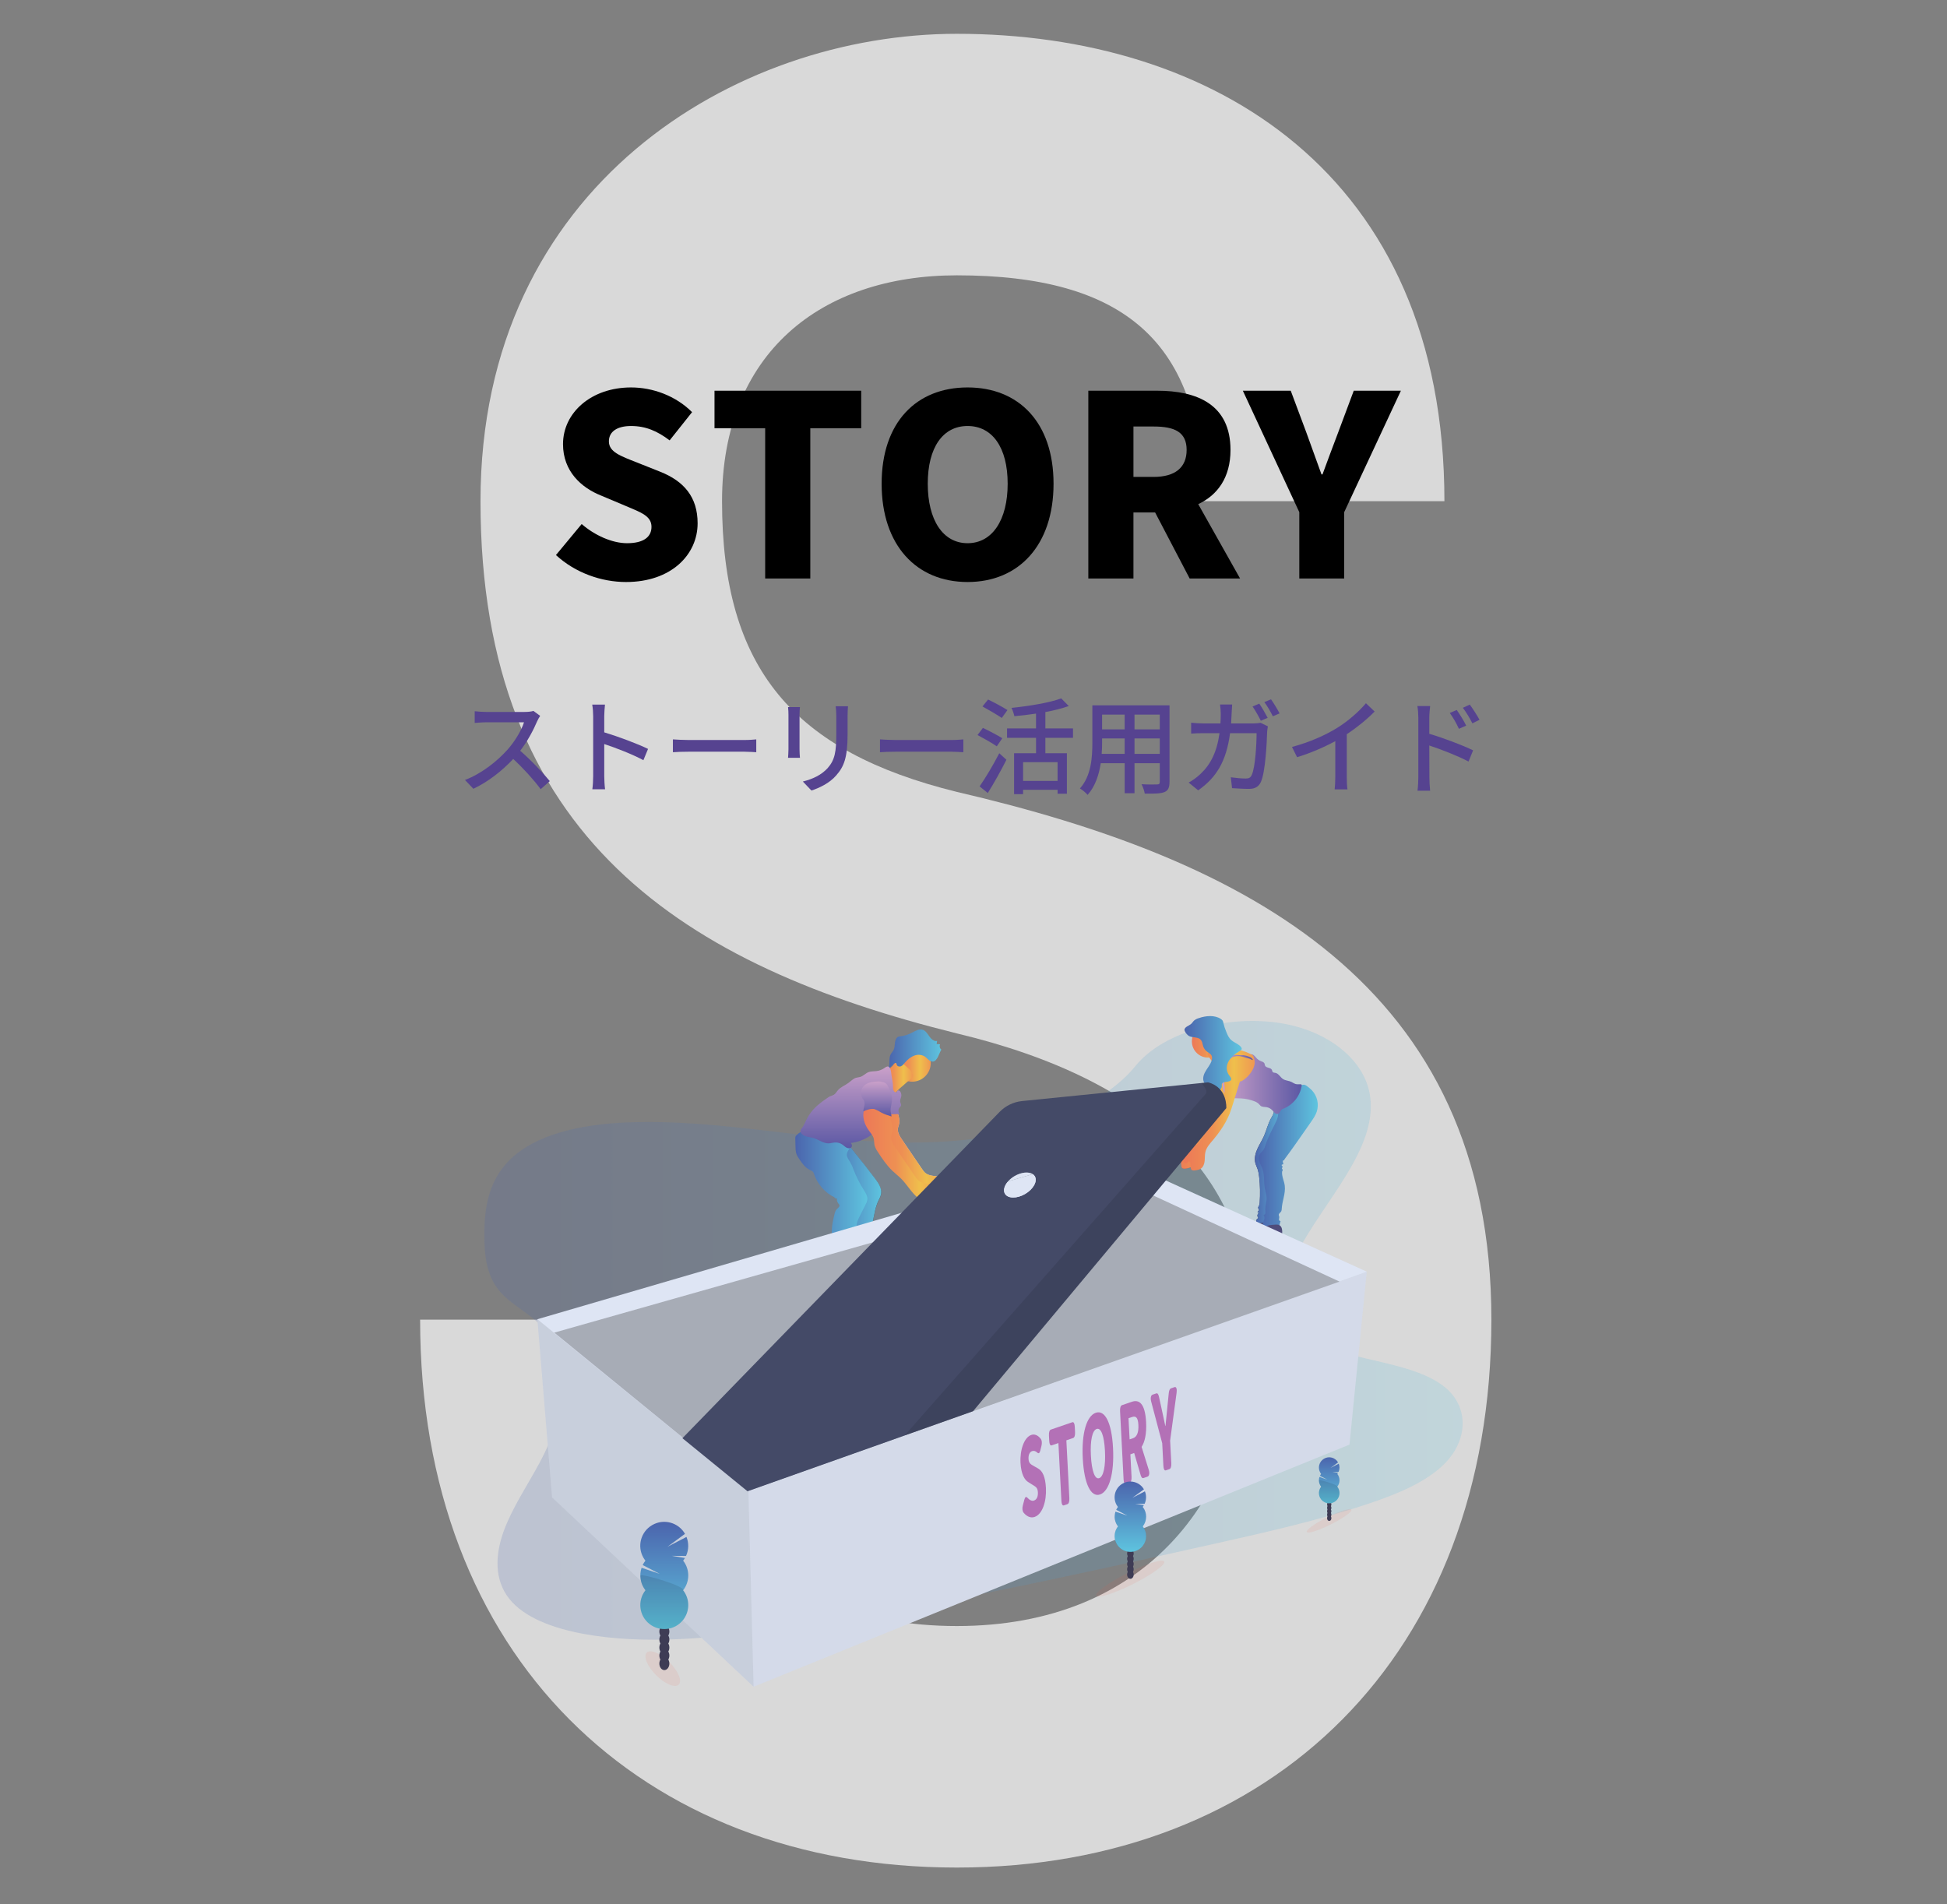 <?xml version="1.0" encoding="UTF-8"?> <!-- Generator: Adobe Illustrator 16.0.3, SVG Export Plug-In . SVG Version: 6.00 Build 0) --> <svg xmlns="http://www.w3.org/2000/svg" xmlns:xlink="http://www.w3.org/1999/xlink" version="1.1" id="レイヤー_1" x="0px" y="0px" width="677.923px" height="663.12px" viewBox="0 0 677.923 663.12" xml:space="preserve"><rect x="0" y="0" width="677.923" height="663.12" fill="#808080" stroke="none"/> <g opacity="0.7"> <path fill="#FFFFFF" d="M435.182,459.531c0-48.279-33.485-83.322-102.013-99.675c-94.225-23.361-165.866-67.748-165.866-185.334 c0-109.8,88.773-162.752,165.866-162.752c88.774,0,169.761,48.28,169.761,162.752h-84.102c0-55.289-27.255-78.65-85.659-78.65 c-47.501,0-81.765,27.255-81.765,78.65c0,58.403,24.919,87.216,81.765,101.232c100.455,23.362,186.113,66.97,186.113,183.777 c0,116.809-76.313,190.787-186.113,190.787c-110.577,0-186.892-73.979-186.892-190.787h84.102 c0,62.299,36.6,106.686,102.79,106.686C398.582,566.217,435.182,521.83,435.182,459.531z"></path> </g> <rect fill="none" width="677.923" height="663.12"></rect> <g> <path d="M193.578,193.28l8.953-10.796c4.564,3.949,10.62,6.67,15.798,6.67c5.792,0,8.513-2.193,8.513-5.704 c0-3.774-3.598-5.003-9.215-7.373l-8.338-3.511c-6.846-2.721-13.253-8.426-13.253-17.904c0-10.972,9.83-19.748,23.698-19.748 c7.548,0,15.535,2.896,21.24,8.602l-7.812,9.83c-4.3-3.248-8.338-5.003-13.428-5.003c-4.828,0-7.724,1.931-7.724,5.354 c0,3.687,4.037,5.091,9.83,7.372l8.163,3.248c8.074,3.247,12.902,8.689,12.902,17.904c0,10.884-9.128,20.45-24.926,20.45 C209.464,202.671,200.336,199.512,193.578,193.28z"></path> <path d="M266.425,149.133h-17.642v-13.078h51.081v13.078h-17.729v52.31h-15.71V149.133z"></path> <path d="M306.974,168.441c0-21.416,12.112-33.527,29.929-33.527c17.817,0,29.929,12.199,29.929,33.527 c0,21.416-12.112,34.229-29.929,34.229C319.085,202.671,306.974,189.857,306.974,168.441z M350.858,168.441 c0-12.639-5.354-20.099-13.955-20.099c-8.602,0-13.868,7.46-13.868,20.099s5.266,20.713,13.868,20.713 C345.504,189.154,350.858,181.08,350.858,168.441z"></path> <path d="M402.201,178.447h-7.548v22.995h-15.71v-65.388h23.96c13.956,0,25.541,4.827,25.541,20.626 c0,9.566-4.476,15.71-11.234,18.87l14.57,25.892h-17.554L402.201,178.447z M401.675,166.071c7.46,0,11.498-3.247,11.498-9.391 s-4.037-8.163-11.498-8.163h-7.021v17.554H401.675z"></path> <path d="M452.403,178.359l-19.66-42.305h16.676l5.441,14.569c1.755,4.915,3.423,9.479,5.267,14.57h0.351 c1.843-5.091,3.599-9.655,5.442-14.57l5.441-14.569h16.412l-19.748,42.305v23.083h-15.623V178.359z"></path> </g> <g> <path fill="#564390" d="M187.032,251.158c-1.262,2.992-3.389,7.03-5.913,10.275c3.714,3.173,8.077,7.824,10.312,10.564 l-3.173,2.813c-2.38-3.245-5.985-7.211-9.555-10.528c-3.858,4.11-8.726,7.969-13.882,10.385l-2.92-3.065 c5.841-2.235,11.25-6.563,14.819-10.564c2.452-2.74,4.868-6.706,5.733-9.519c-1.37,0-11.863,0-13.233,0 c-1.406,0-3.353,0.18-3.93,0.216v-4.074c0.721,0.108,2.813,0.253,3.93,0.253c1.623,0,11.935,0,13.377,0 c1.334,0,2.524-0.145,3.137-0.361l2.344,1.731C187.825,249.644,187.284,250.545,187.032,251.158z"></path> <path fill="#564390" d="M206.535,249.391c0-1.153-0.108-2.813-0.325-4.038h4.435c-0.108,1.19-0.252,2.776-0.252,4.038v5.625 c4.795,1.442,11.646,4.002,15.252,5.77l-1.623,3.93c-3.786-2.055-9.663-4.326-13.629-5.625v11.142c0,1.118,0.108,3.317,0.289,4.615 h-4.435c0.18-1.262,0.289-3.209,0.289-4.615C206.535,267.924,206.535,252.42,206.535,249.391z"></path> <path fill="#564390" d="M239.668,257.684c3.353,0,16.694,0,19.615,0c1.73,0,3.137-0.144,4.038-0.216v4.471 c-0.793-0.036-2.452-0.18-4.038-0.18c-2.957,0-16.262,0-19.615,0c-1.983,0-4.146,0.071-5.373,0.18v-4.471 C235.485,257.54,237.721,257.684,239.668,257.684z"></path> <path fill="#564390" d="M278.389,248.886c0,1.299,0,10.349,0,12.079c0,0.938,0.072,2.199,0.144,2.921h-4.146 c0.036-0.613,0.145-1.875,0.145-2.921c0-1.767,0-10.78,0-12.079c0-0.648-0.036-1.91-0.145-2.668h4.146 C278.461,246.976,278.389,247.877,278.389,248.886z M295.12,249.247c0,1.622,0,4.867,0,6.418c0,8.257-1.298,11.321-3.966,14.351 c-2.344,2.74-5.985,4.398-8.618,5.264l-2.993-3.137c3.425-0.865,6.418-2.235,8.654-4.688c2.524-2.885,2.993-5.696,2.993-12.007 c0-1.586,0-4.795,0-6.201c0-1.299-0.108-2.38-0.217-3.317h4.291C295.191,246.867,295.12,247.948,295.12,249.247z"></path> <path fill="#564390" d="M311.774,257.684c3.353,0,16.694,0,19.615,0c1.73,0,3.137-0.144,4.038-0.216v4.471 c-0.793-0.036-2.452-0.18-4.038-0.18c-2.957,0-16.262,0-19.615,0c-1.983,0-4.146,0.071-5.373,0.18v-4.471 C307.592,257.54,309.827,257.684,311.774,257.684z"></path> <path fill="#564390" d="M342.239,253.466c2.055,0.973,5.156,2.596,6.743,3.605l-1.911,2.813c-1.479-1.046-4.543-2.776-6.707-3.931 L342.239,253.466z M347.936,262.299l2.488,2.271c-1.911,3.786-4.327,8.149-6.49,11.574l-2.848-2.308 C342.996,271.097,345.808,266.445,347.936,262.299z M344.042,243.586c2.091,1.01,5.192,2.668,6.743,3.678l-1.983,2.74 c-1.514-1.046-4.543-2.813-6.707-4.002L344.042,243.586z M360.736,253.646v-5.156c-2.524,0.396-5.12,0.686-7.536,0.901 c-0.18-0.829-0.613-2.127-1.009-2.884c6.202-0.649,13.305-1.804,17.307-3.317l2.632,2.668c-2.344,0.829-5.156,1.551-8.148,2.091 v5.697h9.627v3.281h-9.627v5.372h7.5v14.099h-3.245v-1.37h-12.007v1.515h-3.137v-14.243h7.644v-5.372H350.64v-3.281H360.736z M368.235,271.927V265.4h-12.007v6.526H368.235z"></path> <path fill="#564390" d="M407.209,245.605v26.682c0,1.982-0.468,2.992-1.767,3.533c-1.334,0.541-3.498,0.577-6.851,0.541 c-0.108-0.865-0.649-2.38-1.118-3.281c2.308,0.145,4.759,0.108,5.408,0.072c0.685,0,0.938-0.217,0.938-0.901v-6.49h-8.798v10.456 h-3.425v-10.456h-8.329c-0.613,4.002-1.911,8.076-4.579,11.033c-0.505-0.686-1.911-1.803-2.668-2.235 c3.966-4.436,4.327-10.89,4.327-15.974v-12.979H407.209z M383.736,258.621c0,1.227-0.036,2.524-0.144,3.895h8.004v-5.372h-7.86 V258.621z M383.736,253.97h7.86v-5.119h-7.86V253.97z M395.022,248.851v5.119h8.798v-5.119H395.022z M395.022,257.144v5.372h8.798 v-5.372H395.022z"></path> <path fill="#564390" d="M441.207,254.764c-0.108,3.642-0.577,13.953-2.163,17.487c-0.757,1.658-1.983,2.452-4.183,2.452 c-1.947,0-4.039-0.145-5.877-0.253l-0.433-3.786c1.839,0.253,3.75,0.433,5.229,0.433c1.082,0,1.658-0.324,2.055-1.226 c1.226-2.524,1.694-10.673,1.694-14.566h-9.23c-1.334,10.023-4.903,15.54-11.105,19.902l-3.317-2.704 c1.298-0.685,2.884-1.803,4.146-3.028c3.498-3.281,5.697-7.645,6.598-14.17h-5.48c-1.334,0-3.029,0.035-4.399,0.144v-3.786 c1.37,0.145,2.993,0.253,4.399,0.253h5.805c0.072-1.082,0.108-2.235,0.108-3.462c0-0.793-0.108-2.271-0.252-3.137h4.219 c-0.072,0.865-0.144,2.199-0.18,3.065c-0.036,1.226-0.108,2.415-0.18,3.533h7.788c0.938,0,1.767-0.108,2.488-0.217l2.524,1.227 C441.352,253.537,441.243,254.295,441.207,254.764z M441.388,249.968l-2.38,1.01c-0.721-1.442-1.911-3.605-2.885-4.976l2.344-0.974 C439.368,246.326,440.667,248.562,441.388,249.968z M445.534,248.417l-2.344,1.01c-0.757-1.55-1.947-3.605-2.957-4.939l2.308-0.974 C443.515,244.848,444.849,247.083,445.534,248.417z"></path> <path fill="#564390" d="M465.579,253.466c3.75-2.308,7.571-5.661,10.023-8.582l3.028,2.885c-2.74,2.776-6.13,5.553-9.699,7.896 v14.963c0,1.479,0.072,3.462,0.253,4.255h-4.471c0.107-0.793,0.216-2.776,0.216-4.255v-12.547 c-3.786,2.055-8.546,4.146-13.305,5.588l-1.767-3.569C456.167,258.405,461.576,255.953,465.579,253.466z"></path> <path fill="#564390" d="M493.843,249.896c0-1.153-0.108-2.849-0.325-4.038h4.436c-0.108,1.189-0.289,2.74-0.289,4.038v5.625 c4.76,1.406,11.684,4.002,15.252,5.77l-1.586,3.894c-3.857-2.02-9.699-4.291-13.666-5.589l0.037,11.142 c0,1.118,0.107,3.317,0.252,4.615h-4.398c0.18-1.262,0.288-3.245,0.288-4.615C493.843,268.393,493.843,252.925,493.843,249.896z M510.501,252.672l-2.524,1.118c-0.938-2.056-1.947-3.786-3.173-5.517l2.416-1.046 C508.194,248.634,509.708,250.978,510.501,252.672z M515.153,250.653l-2.488,1.226c-1.045-2.056-2.055-3.714-3.316-5.408 l2.415-1.118C512.737,246.687,514.288,249.03,515.153,250.653z"></path> </g> <g> <rect x="162.664" y="337.147" fill="none" width="352.593" height="263.68"></rect> <linearGradient id="SVGID_1_" gradientUnits="userSpaceOnUse" x1="168.647" y1="463.25" x2="509.27" y2="463.25"> <stop offset="0" style="stop-color:#4B64AD"></stop> <stop offset="1" style="stop-color:#5EC4DF"></stop> </linearGradient> <path opacity="0.2" fill="url(#SVGID_1_)" d="M344.655,395.742c-21.49,3.615-42.966,1.994-63.63-0.344 c-20.662-2.34-41.253-5.385-62.778-4.537c-13.837,0.561-29.251,3.297-38.886,11.334c-9.28,7.732-10.701,18.196-10.714,27.633 c0,7.11,0.602,14.459,5.612,20.131c3.467,3.928,8.798,6.756,12.819,10.385c13.982,12.623,9.785,32.436,0.671,49.264 c-4.276,7.9-9.511,15.66-12.417,23.736c-2.904,8.076-3.275,16.754,1.975,23.365c5.204,6.559,15.251,10.271,25.718,12.208 c21.263,3.933,44.93,1.58,67.832-1.633c50.694-7.106,100.861-18.304,150.891-29.466c18.515-4.139,37.107-8.293,54.942-14.273 c9.904-3.31,19.987-7.472,26.374-13.946c8.107-8.227,8.293-19.468,0.437-26.198c-13.179-11.313-42.946-8.881-53.148-21.799 c-5.616-7.137-3.202-16.776,1.231-25.268c9.512-18.242,27.944-36.24,25.497-54.455c-1.677-12.508-14.3-22.885-31.193-25.594 c-17.703-2.869-40.419,2.428-50.588,14.984C384.854,384.184,363.636,392.561,344.655,395.742z"></path> <path fill="#9D6068" d="M426.021,383.764c-0.369,1.17-0.735,2.335-1.205,3.469c-0.81,1.973-1.832,3.857-3.047,5.605 c-0.788,1.156-1.635,2.264-2.542,3.332c-1.129,1.333-2.392,2.675-2.793,4.379c-0.229,0.988-0.152,2.017-0.251,3.014 c-0.1,0.998-0.422,2.07-1.238,2.675c-0.583,0.429-1.324,0.556-2.039,0.671c-0.51,0.084-1.15,0.11-1.417-0.336 c-0.093-0.18-0.139-0.383-0.139-0.582l-0.126-1.475c-0.024-0.317-0.137-0.723-0.459-0.74c-0.315-0.014-0.477,0.414-0.746,0.604 c-0.362,0.252-0.907,0-1.104-0.388c-0.164-0.411-0.177-0.87-0.033-1.289c0.444-1.694,1.593-3.12,3.156-3.915 c0.539-0.216,1.05-0.485,1.536-0.799c0.494-0.428,0.9-0.949,1.205-1.522c2.794-4.604,5.603-9.229,7.574-14.233 c0.391-0.896,0.653-1.836,0.784-2.807c0.097-0.984-0.058-1.974-0.122-2.967c-0.115-1.773,0.046-3.553,0.485-5.273 c0.095-0.455,0.267-0.888,0.505-1.285c0.812-1.235,2.71-1.416,3.915-0.564c0.896,0.688,1.463,1.721,1.56,2.855 c0.086,0.993-0.488,2.03-0.779,2.957C427.805,378.025,426.913,380.895,426.021,383.764z"></path> <linearGradient id="SVGID_2_" gradientUnits="userSpaceOnUse" x1="408.782" y1="387.884" x2="429.488" y2="387.884"> <stop offset="0" style="stop-color:#ED7857"></stop> <stop offset="0.41" style="stop-color:#EE9053"></stop> <stop offset="0.71" style="stop-color:#EFBF4C"></stop> <stop offset="1" style="stop-color:#EF9852"></stop> </linearGradient> <path fill="url(#SVGID_2_)" d="M426.021,383.764c-0.369,1.17-0.735,2.335-1.205,3.469c-0.81,1.973-1.832,3.857-3.047,5.605 c-0.788,1.156-1.635,2.264-2.542,3.332c-1.129,1.333-2.392,2.675-2.793,4.379c-0.229,0.988-0.152,2.017-0.251,3.014 c-0.1,0.998-0.422,2.07-1.238,2.675c-0.583,0.429-1.324,0.556-2.039,0.671c-0.51,0.084-1.15,0.11-1.417-0.336 c-0.093-0.18-0.139-0.383-0.139-0.582l-0.126-1.475c-0.024-0.317-0.137-0.723-0.459-0.74c-0.315-0.014-0.477,0.414-0.746,0.604 c-0.362,0.252-0.907,0-1.104-0.388c-0.164-0.411-0.177-0.87-0.033-1.289c0.444-1.694,1.593-3.12,3.156-3.915 c0.539-0.216,1.05-0.485,1.536-0.799c0.494-0.428,0.9-0.949,1.205-1.522c2.794-4.604,5.603-9.229,7.574-14.233 c0.391-0.896,0.653-1.836,0.784-2.807c0.097-0.984-0.058-1.974-0.122-2.967c-0.115-1.773,0.046-3.553,0.485-5.273 c0.095-0.455,0.267-0.888,0.505-1.285c0.812-1.235,2.71-1.416,3.915-0.564c0.896,0.688,1.463,1.721,1.56,2.855 c0.086,0.993-0.488,2.03-0.779,2.957C427.805,378.025,426.913,380.895,426.021,383.764z"></path> <path fill="#4F4C7B" d="M443.574,432.961c-0.545,0.186-1.123,0.252-1.697,0.203c-0.044-0.472-0.675-0.573-1.146-0.551 c-0.228-0.01-0.453,0.044-0.653,0.15c-0.115,0.07-0.208,0.185-0.322,0.26c-0.203,0.115-0.433,0.172-0.667,0.172l-2.443,0.207 c-1.09,0.094-2.227,0.178-3.248-0.211c-0.203-0.066-0.384-0.186-0.521-0.35c-0.276-0.4,0-0.971,0.384-1.253 c0.382-0.286,0.874-0.423,1.263-0.72c0.85-0.645,0.966-1.857,1.415-2.824c0.317-0.613,0.71-1.183,1.171-1.699 c0.331-0.441,0.717-0.838,1.154-1.178c0.976-0.711,2.105-0.698,3.259-0.799c0.814-0.071,1.578-0.115,2.163,0.604 c0.717,0.905,0.433,2.711,0.389,3.766C444.02,430.154,443.85,431.566,443.574,432.961z"></path> <path opacity="0.05" fill="#040000" d="M443.574,432.961c-0.545,0.186-1.123,0.252-1.697,0.203 c-0.044-0.472-0.675-0.573-1.146-0.551c-0.228-0.01-0.453,0.044-0.653,0.15c-0.115,0.07-0.208,0.185-0.322,0.26 c-0.203,0.115-0.433,0.172-0.667,0.172l-2.443,0.207c-1.09,0.094-2.227,0.178-3.248-0.211c-0.203-0.066-0.384-0.186-0.521-0.35 c-0.276-0.4,0-0.971,0.384-1.253c0.382-0.286,0.874-0.423,1.263-0.72c0.85-0.645,0.966-1.857,1.415-2.824 c0.317-0.613,0.71-1.183,1.171-1.699c0.331-0.441,0.717-0.838,1.154-1.178c0.976-0.711,2.105-0.698,3.259-0.799 c0.814-0.071,1.578-0.115,2.163,0.604c0.717,0.905,0.433,2.711,0.389,3.766C444.02,430.154,443.85,431.566,443.574,432.961z"></path> <path fill="#454352" d="M442.585,385.393c0.748,0.247,1.073,1.174,0.936,1.951c-0.139,0.775-0.603,1.438-0.984,2.127 c-1.09,1.946-1.56,4.18-2.476,6.209c-0.684,1.52-1.606,2.922-2.284,4.445c-0.68,1.522-1.092,3.244-0.686,4.859 c0.205,0.785,0.603,1.505,0.845,2.277c0.251,0.838,0.417,1.708,0.492,2.577c0.333,2.962,0.393,5.958,0.179,8.929 c-0.004,0.361-0.078,0.724-0.221,1.055c-0.157,0.301-0.419,0.605-0.305,0.9c0.051,0.128,0.161,0.221,0.218,0.34 c0.155,0.336-0.156,0.693-0.443,0.936c0.104,0.182,0.276,0.313,0.477,0.367c-0.419,0.269-0.616,0.785-0.481,1.266 c0.256,0.035,0.269,0.424,0.108,0.632c-0.156,0.202-0.41,0.326-0.525,0.565c-0.139,0.388,0.048,0.82,0.435,0.983 c0.375,0.146,0.786,0.181,1.179,0.089c0.673-0.089,1.341-0.23,1.993-0.429c0.216-0.053,0.419-0.146,0.602-0.273 c0.329-0.317,0.523-0.751,0.545-1.205c0.15-1.228,0.196-2.463,0.137-3.694c-0.108-5.971,0-11.956,0.26-17.928 c0.104-2.405,0.826-4.74,1.754-6.955c0.517-1.135,1.088-2.252,1.717-3.328c1.337-2.449,2.514-5.16,2.211-7.958 c-0.031-0.3-0.144-0.653-0.439-0.706c-0.115-0.014-0.234,0.014-0.338,0.057c-0.62,0.292-1.22,0.619-1.794,0.994 C444.75,385.025,443.685,385.344,442.585,385.393z"></path> <linearGradient id="SVGID_3_" gradientUnits="userSpaceOnUse" x1="436.93" y1="404.685" x2="448.316" y2="404.685"> <stop offset="0" style="stop-color:#4B64AD"></stop> <stop offset="1" style="stop-color:#5EC4DF"></stop> </linearGradient> <path fill="url(#SVGID_3_)" d="M442.585,385.393c0.748,0.247,1.073,1.174,0.936,1.951c-0.139,0.775-0.603,1.438-0.984,2.127 c-1.09,1.946-1.56,4.18-2.476,6.209c-0.684,1.52-1.606,2.922-2.284,4.445c-0.68,1.522-1.092,3.244-0.686,4.859 c0.205,0.785,0.603,1.505,0.845,2.277c0.251,0.838,0.417,1.708,0.492,2.577c0.333,2.962,0.393,5.958,0.179,8.929 c-0.004,0.361-0.078,0.724-0.221,1.055c-0.157,0.301-0.419,0.605-0.305,0.9c0.051,0.128,0.161,0.221,0.218,0.34 c0.155,0.336-0.156,0.693-0.443,0.936c0.104,0.182,0.276,0.313,0.477,0.367c-0.419,0.269-0.616,0.785-0.481,1.266 c0.256,0.035,0.269,0.424,0.108,0.632c-0.156,0.202-0.41,0.326-0.525,0.565c-0.139,0.388,0.048,0.82,0.435,0.983 c0.375,0.146,0.786,0.181,1.179,0.089c0.673-0.089,1.341-0.23,1.993-0.429c0.216-0.053,0.419-0.146,0.602-0.273 c0.329-0.317,0.523-0.751,0.545-1.205c0.15-1.228,0.196-2.463,0.137-3.694c-0.108-5.971,0-11.956,0.26-17.928 c0.104-2.405,0.826-4.74,1.754-6.955c0.517-1.135,1.088-2.252,1.717-3.328c1.337-2.449,2.514-5.16,2.211-7.958 c-0.031-0.3-0.144-0.653-0.439-0.706c-0.115-0.014-0.234,0.014-0.338,0.057c-0.62,0.292-1.22,0.619-1.794,0.994 C444.75,385.025,443.685,385.344,442.585,385.393z"></path> <linearGradient id="SVGID_4_" gradientUnits="userSpaceOnUse" x1="438.181" y1="402.751" x2="458.837" y2="402.751"> <stop offset="0" style="stop-color:#4B64AD"></stop> <stop offset="1" style="stop-color:#5EC4DF"></stop> </linearGradient> <path fill="url(#SVGID_4_)" d="M452.684,378.132c0.391-0.251,0.836-0.393,1.302-0.41c0.534,0.026,0.993,0.38,1.412,0.72 c0.497,0.379,0.967,0.789,1.408,1.23c1.862,1.99,2.505,4.838,1.675,7.433c-0.443,1.329-1.254,2.499-2.055,3.646l-1.626,2.34 c-2.48,3.557-4.963,7.123-7.563,10.602c0,0.176-0.115,0.33-0.28,0.383c-0.097,0.023-0.211,0.023-0.269,0.098 c-0.026,0.049-0.035,0.105-0.031,0.159c0.004,0.261,0.053,0.517,0.143,0.759c0.042,0.08,0.053,0.172,0.031,0.256 c-0.086,0.194-0.441,0.088-0.556,0.266c-0.075,0.119,0.02,0.277,0.119,0.379c0.097,0.102,0.221,0.217,0.205,0.361 c-0.022,0.143-0.267,0.297-0.256,0.478c0,0.102,0.088,0.181,0.152,0.256c0.183,0.269,0.148,0.631-0.082,0.86 c-0.172,1.695,0.752,3.311,0.936,5.006c0.302,2.674-0.918,5.282-1.064,7.966c0.009,0.3-0.048,0.601-0.17,0.878 c-0.249,0.464-0.902,0.746-0.869,1.271c0.046,0.217,0.106,0.428,0.179,0.641c0.051,0.299-0.088,0.6-0.095,0.9 c-0.007,0.299,0.258,0.67,0.545,0.556c-0.212,0.706-0.402,1.425-0.572,2.149l-5.689,0.468c-0.06-0.513-0.044-1.032,0.048-1.536 c0.115-0.547,0.369-1.063,0.497-1.606c0.17-0.548,0.086-1.139-0.225-1.615c0.307,0.009,0.574-0.212,0.631-0.517 c0.051-0.291,0.051-0.587,0-0.883c-0.152-1.482,0.47-2.948,0.45-4.439c-0.016-1.174-0.428-2.3-0.638-3.456 c-0.444-2.468,0.02-5.146-1.082-7.397c-0.667-1.363-1.584-2.869-0.838-4.184c0.369-0.648,1.017-1.095,1.441-1.713 c0.347-0.578,0.609-1.205,0.772-1.857c0.878-2.715,2.295-5.23,3.538-7.809c0.337-0.64,0.589-1.324,0.748-2.034 c0.088-0.627,0.121-1.258,0.093-1.89c0.002-1.139,0.073-2.272,0.211-3.402c0.024-0.494,0.168-0.976,0.413-1.408 c0.243-0.326,0.551-0.6,0.902-0.812C448.442,379.928,450.678,379.195,452.684,378.132z"></path> <path fill="#4F4C7B" d="M445.86,435.045c-0.547,0.186-1.125,0.256-1.699,0.199c-0.044-0.465-0.675-0.574-1.143-0.548 c-0.229-0.009-0.457,0.044-0.658,0.146c-0.115,0.08-0.203,0.189-0.32,0.265c-0.203,0.114-0.433,0.173-0.667,0.173l-2.443,0.207 c-1.09,0.093-2.225,0.176-3.249-0.212c-0.208-0.062-0.384-0.186-0.516-0.349c-0.28-0.397,0-0.967,0.379-1.254 c0.384-0.291,0.876-0.424,1.262-0.715c0.848-0.648,0.962-1.857,1.417-2.824c0.315-0.618,0.706-1.188,1.167-1.699 c0.333-0.441,0.719-0.834,1.154-1.179c0.98-0.715,2.107-0.697,3.262-0.799c0.814-0.075,1.58-0.119,2.163,0.601 c0.722,0.908,0.43,2.709,0.391,3.77C446.304,432.242,446.136,433.654,445.86,435.045z"></path> <linearGradient id="SVGID_5_" gradientUnits="userSpaceOnUse" x1="415.001" y1="362.638" x2="426.275" y2="362.638"> <stop offset="0" style="stop-color:#ED7857"></stop> <stop offset="0.41" style="stop-color:#EE9053"></stop> <stop offset="0.71" style="stop-color:#EFBF4C"></stop> <stop offset="1" style="stop-color:#EF9852"></stop> </linearGradient> <path fill="url(#SVGID_5_)" d="M420.639,357c3.111,0,5.636,2.524,5.636,5.636c0,3.116-2.525,5.641-5.636,5.641 c-3.116,0-5.638-2.524-5.638-5.641C415.001,359.524,417.523,357,420.639,357z"></path> <linearGradient id="SVGID_6_" gradientUnits="userSpaceOnUse" x1="425.646" y1="377.502" x2="453.255" y2="377.502"> <stop offset="0" style="stop-color:#CAA0C9"></stop> <stop offset="1" style="stop-color:#5B58A4"></stop> </linearGradient> <path fill="url(#SVGID_6_)" d="M425.823,375.771c0.653,0.296,1.423,0.173,2.132,0.022c1.825-0.38,3.672-0.768,5.362-1.559 c0.528-0.203,0.982-0.551,1.315-1.01c0.208-0.394,0.331-0.821,0.369-1.263l0.298-2.11c0.108-0.728-0.082-1.407-0.095-2.148 c-0.022-0.168,0.02-0.332,0.124-0.464c0.104-0.089,0.234-0.132,0.366-0.124c0.85,0,1.359,0.91,1.958,1.51 c0.342,0.344,0.75,0.623,1.203,0.803c0.539,0.226,1.205,0.381,1.43,0.928c0.091,0.221,0.078,0.477,0.177,0.701 c0.377,0.905,1.993,0.605,2.405,1.506c0.115,0.251,0.11,0.568,0.302,0.768c0.192,0.199,0.554,0.194,0.852,0.247 c1.176,0.19,1.748,1.554,2.754,2.193c0.845,0.538,1.936,0.525,2.845,0.954c0.51,0.229,0.96,0.596,1.505,0.75 c0.55,0.154,1.141,0.074,1.717,0.084c0.124-0.01,0.248,0.03,0.342,0.114c0.068,0.11,0.093,0.247,0.055,0.375 c-0.565,3.624-3.008,6.678-6.413,8.032c-0.194,0.063-0.377,0.155-0.545,0.266c-0.512,0.384-0.603,1.205-1.185,1.475 c-0.426,0.154-0.903,0.048-1.229-0.262c-0.322-0.313-0.623-0.639-0.905-0.983c-0.53-0.552-1.227-0.918-1.984-1.046 c-0.698-0.11-1.481-0.027-2.046-0.455c-0.229-0.216-0.446-0.445-0.645-0.688c-0.421-0.393-0.92-0.692-1.463-0.878 c-1.485-0.582-3.054-0.927-4.647-1.016c-1.479-0.084-3.012,0.049-4.412-0.432c-0.364-0.111-0.699-0.301-0.984-0.557 c-0.305-0.322-0.525-0.715-0.658-1.143C425.613,378.887,425.509,377.298,425.823,375.771z"></path> <linearGradient id="SVGID_7_" gradientUnits="userSpaceOnUse" x1="412.05" y1="385.412" x2="436.861" y2="385.412"> <stop offset="0" style="stop-color:#ED7857"></stop> <stop offset="0.41" style="stop-color:#EE9053"></stop> <stop offset="0.71" style="stop-color:#EFBF4C"></stop> <stop offset="1" style="stop-color:#EF9852"></stop> </linearGradient> <path fill="url(#SVGID_7_)" d="M436.629,368.373c-0.068-0.291-0.199-0.564-0.382-0.803c-0.212-0.221-0.468-0.397-0.754-0.517 c-2.037-1.015-4.246-1.655-6.512-1.88c-1.057-0.11-2.218-0.164-3.03-0.861c-0.401-0.353-0.567-1.174-1.181-1.067 c-0.534,0.083-1.213,1.046-1.584,1.399c-0.66,0.701-1.419,1.297-2.255,1.778c-0.164,0.058-0.307,0.163-0.413,0.305 c-0.082,0.216-0.062,0.459,0.055,0.657c0.563,1.289,1.69,2.251,2.344,3.496c0.212,0.424,0.395,0.86,0.556,1.311 c0.45,1.147,0.964,2.269,1.541,3.358c0.161,0.411,0.457,0.746,0.841,0.967c0.139,0.058,0.275,0.075,0.417,0.079 c0.004,0.164,0.002,0.327,0.013,0.494c0.066,0.984,0.218,1.978,0.121,2.962c-0.13,0.967-0.393,1.915-0.781,2.812 c-1.973,5.005-4.782,9.631-7.576,14.229c-0.305,0.578-0.71,1.095-1.205,1.522c-0.487,0.318-1.001,0.582-1.538,0.803 c-1.562,0.795-2.71,2.221-3.153,3.916c-0.146,0.418-0.135,0.878,0.029,1.297c0.201,0.38,0.741,0.631,1.103,0.38 c0.271-0.194,0.435-0.618,0.755-0.604c0.315,0.018,0.43,0.441,0.455,0.741l0.122,1.474c0.002,0.199,0.051,0.402,0.144,0.583 c0.267,0.446,0.907,0.419,1.415,0.335c0.712-0.109,1.456-0.242,2.041-0.67c0.812-0.605,1.139-1.678,1.238-2.676 c0.097-0.996,0.016-2.025,0.25-3.014c0.386-1.703,1.664-3.045,2.796-4.374c0.9-1.067,1.75-2.181,2.54-3.337 c1.225-1.748,2.258-3.627,3.074-5.601c0.457-1.139,0.823-2.308,1.185-3.474c0.808-2.595,1.613-5.189,2.421-7.785 c0.07,0,0.137-0.009,0.205-0.026c0.318-0.079,0.62-0.221,0.885-0.419c1.501-0.989,2.71-2.366,3.494-3.981 c0.287-0.583,0.47-1.205,0.545-1.845C436.896,369.672,436.824,369.01,436.629,368.373z"></path> <linearGradient id="SVGID_8_" gradientUnits="userSpaceOnUse" x1="426.894" y1="368.926" x2="436.224" y2="368.926"> <stop offset="0" style="stop-color:#CAA0C9"></stop> <stop offset="1" style="stop-color:#5B58A4"></stop> </linearGradient> <path fill="url(#SVGID_8_)" d="M433.087,367.46c-0.417-0.035-0.832,0.013-1.249,0c-0.494,0-0.975-0.124-1.47-0.124 c-1.593,0.027-2.985,1.086-3.436,2.617c-0.042,0.119-0.051,0.243-0.022,0.371c0.033,0.128,0.155,0.207,0.283,0.189 c0.163-0.441,0.377-0.865,0.631-1.266c0.473-0.637,1.137-1.1,1.898-1.32c0.757-0.212,1.551-0.242,2.324-0.084 c0.318,0.058,0.636,0.15,0.949,0.229l1.502,0.419c0.278,0.076,0.554,0.15,0.828,0.248c0.205,0.079,0.561,0.366,0.766,0.379 c0.28,0,0.051-0.242-0.073-0.406c-0.243-0.335-0.587-0.582-0.979-0.71C434.412,367.742,433.754,367.557,433.087,367.46z"></path> <linearGradient id="SVGID_9_" gradientUnits="userSpaceOnUse" x1="412.431" y1="367.31" x2="432.356" y2="367.31"> <stop offset="0" style="stop-color:#4B64AD"></stop> <stop offset="1" style="stop-color:#5EC4DF"></stop> </linearGradient> <path fill="url(#SVGID_9_)" d="M412.434,358.654c-0.044-0.472,0.377-0.904,0.854-1.204c0.505-0.265,0.991-0.569,1.452-0.905 c0.424-0.371,0.658-0.848,1.09-1.223c0.481-0.37,1.033-0.645,1.622-0.803c1.253-0.445,2.564-0.68,3.888-0.707 c1.346,0,2.712,0.305,3.725,0.989c0.247,0.15,0.461,0.353,0.631,0.587c0.157,0.287,0.26,0.605,0.3,0.932 c0.241,1.011,0.565,1.999,0.973,2.953c0.419,1.063,0.863,2.171,1.85,2.992c1.055,0.873,2.664,1.381,3.361,2.44 c0.154,0.189,0.212,0.441,0.152,0.685c-0.1,0.269-0.417,0.449-0.713,0.617c-1.715,0.984-3.187,2.256-3.948,3.778 c-0.762,1.519-0.733,3.31,0.344,4.709c0.399,0.521,0.946,1.134,0.561,1.655c-0.603,0.79-2.62,0.336-3.087,1.178 c-0.148,0.261-0.06,0.57-0.066,0.861c0,0.878-0.843,1.659-1.867,2.065c-1.026,0.406-2.218,0.503-3.375,0.552 c-0.307-0.688-0.335-1.47-0.083-2.18c0.075-0.155,0.108-0.327,0.086-0.495c-0.082-0.194-0.216-0.357-0.386-0.481 c-1.236-1.164-0.976-2.887-0.232-4.271c0.742-1.387,1.896-2.652,2.329-4.113c0.209-0.725,0.211-1.545-0.367-2.141 c-0.327-0.297-0.684-0.553-1.059-0.781c-0.673-0.455-1.194-1.108-1.49-1.867c-0.344-0.958-0.3-2.105-1.304-2.75 c-0.966-0.604-2.326-0.432-3.394-0.843C413.46,360.592,412.505,359.344,412.434,358.654z"></path> <path fill="#F6BBBB" d="M311.968,384.095c-0.227,2.463,1.633,4.851,1.09,7.261c-0.115,0.512-0.335,0.997-0.417,1.518 c-0.225,1.43,0.626,2.785,1.441,3.981l6.998,10.271c0.28,0.449,0.616,0.865,0.998,1.235c1.339,1.205,3.346,1.06,5.1,1.421 c1.233,0.248,2.403,0.764,3.42,1.506c0.095,0.066,0.115,0.203,0.046,0.295v0.005c-0.589,0.808-1.547,1.263-2.544,1.204 c-0.183,0.238,0,0.602,0.254,0.773c0.377,0.26,0.902,0.33,0.971,0.962c0.022,0.226-0.024,0.45-0.132,0.644 c-0.28,0.429-0.717,0.733-1.223,0.848c-2.405,0.742-5.04-0.561-6.852-2.33c-1.812-1.77-3.114-4.003-4.893-5.809 c-0.986-0.997-2.107-1.849-3.12-2.811c-2.024-1.934-3.599-4.277-5.12-6.629c-0.499-0.685-0.872-1.448-1.106-2.256 c-0.189-0.799-0.104-1.646-0.322-2.437c-0.28-1.046-1.042-1.871-1.675-2.745c-1.242-1.713-2.072-3.801-1.909-5.91 c0.163-2.105,1.47-4.188,3.462-4.895c0.618-0.247,1.297-0.287,1.938-0.119c0.812,0.252,1.413,0.923,1.971,1.571l1.326,1.536 c0.331,0.336,0.596,0.732,0.774,1.174c0.175,0.455,0.069,0.963-0.271,1.307"></path> <linearGradient id="SVGID_10_" gradientUnits="userSpaceOnUse" x1="302.953" y1="398.103" x2="330.685" y2="398.103"> <stop offset="0" style="stop-color:#ED7857"></stop> <stop offset="0.41" style="stop-color:#EE9053"></stop> <stop offset="0.71" style="stop-color:#EFBF4C"></stop> <stop offset="1" style="stop-color:#EF9852"></stop> </linearGradient> <path fill="url(#SVGID_10_)" d="M311.968,384.095c-0.227,2.463,1.633,4.851,1.09,7.261c-0.115,0.512-0.335,0.997-0.417,1.518 c-0.225,1.43,0.626,2.785,1.441,3.981l6.998,10.271c0.28,0.449,0.616,0.865,0.998,1.235c1.339,1.205,3.346,1.06,5.1,1.421 c1.233,0.248,2.403,0.764,3.42,1.506c0.095,0.066,0.115,0.203,0.046,0.295v0.005c-0.589,0.808-1.547,1.263-2.544,1.204 c-0.183,0.238,0,0.602,0.254,0.773c0.377,0.26,0.902,0.33,0.971,0.962c0.022,0.226-0.024,0.45-0.132,0.644 c-0.28,0.429-0.717,0.733-1.223,0.848c-2.405,0.742-5.04-0.561-6.852-2.33c-1.812-1.77-3.114-4.003-4.893-5.809 c-0.986-0.997-2.107-1.849-3.12-2.811c-2.024-1.934-3.599-4.277-5.12-6.629c-0.499-0.685-0.872-1.448-1.106-2.256 c-0.189-0.799-0.104-1.646-0.322-2.437c-0.28-1.046-1.042-1.871-1.675-2.745c-1.242-1.713-2.072-3.801-1.909-5.91 c0.163-2.105,1.47-4.188,3.462-4.895c0.618-0.247,1.297-0.287,1.938-0.119c0.812,0.252,1.413,0.923,1.971,1.571l1.326,1.536 c0.331,0.336,0.596,0.732,0.774,1.174c0.175,0.455,0.069,0.963-0.271,1.307"></path> <path fill="#3E3C55" d="M306.672,447.42c1.527,0.932,3.431,0.989,5.208,0.773c0.287-0.04,0.626-0.059,0.808,0.162 c0.267,0.322-0.046,0.791-0.373,1.051c-1.05,0.786-2.28,1.289-3.58,1.471c-1.158,0.162-2.328,0.246-3.498,0.233 c-3.193,0.053-6.404,0.11-9.564-0.353c-0.183-0.014-0.362-0.063-0.523-0.15c-0.201-0.146-0.34-0.362-0.395-0.605 c-0.216-0.816,0.203-1.699,0.832-2.272c0.631-0.565,1.439-0.9,2.229-1.205l2.78-1.077c0.651-0.252,1.695-0.932,2.41-0.878 C304.309,444.671,305.569,446.771,306.672,447.42z"></path> <path opacity="0.05" fill="#040000" d="M306.672,447.42c1.527,0.932,3.431,0.989,5.208,0.773 c0.287-0.04,0.626-0.059,0.808,0.162c0.267,0.322-0.046,0.791-0.373,1.051c-1.05,0.786-2.28,1.289-3.58,1.471 c-1.158,0.162-2.328,0.246-3.498,0.233c-3.193,0.053-6.404,0.11-9.564-0.353c-0.183-0.014-0.362-0.063-0.523-0.15 c-0.201-0.146-0.34-0.362-0.395-0.605c-0.216-0.816,0.203-1.699,0.832-2.272c0.631-0.565,1.439-0.9,2.229-1.205l2.78-1.077 c0.651-0.252,1.695-0.932,2.41-0.878C304.309,444.671,305.569,446.771,306.672,447.42z"></path> <path fill="#454352" d="M304.732,410.545c1.154,1.536,2.353,3.311,2.065,5.217c-0.152,1.024-0.728,1.934-1.15,2.887 c-0.525,1.303-0.918,2.656-1.165,4.043c-0.433,2.012-0.869,4.033-1.132,6.082c-0.302,2.309,1.119,8.994,1.249,11.32 c0.028,0.557,0.099,1.166,0.485,1.571c0.152,0.155,0.36,0.3,0.426,0.495c0.042,0.197,0.007,0.41-0.093,0.586 c-0.651,1.475-1.986,2.564-3.469,3.188c-1.481,0.626-5.087,1.707-6.693,1.761c-0.214,0.026-0.43,0-0.626-0.079 c-0.219-0.133-0.389-0.327-0.488-0.557c-1.163-2.225-0.046-10.125-0.064-12.632c0-2.092-0.51-4.171-0.419-6.263 c0.075-1.673,0.523-3.311,0.688-4.982c0.267-2.746-0.238-5.5-0.741-8.205c-0.386-2.079-0.772-4.158-1.267-6.21 c-0.3-1.249-0.651-2.511-1.341-3.61c-0.543-0.865-1.287-1.58-1.905-2.396c-1.728-2.26-2.496-5.111-2.138-7.939 c0.038-0.283,4.014,1.01,4.358,1.156c1.425,0.604,2.739,1.451,3.882,2.498c0.902,0.878,1.644,2.047,2.447,3.027 c1.139,1.386,2.26,2.785,3.37,4.188C302.27,407.301,303.51,408.916,304.732,410.545z"></path> <linearGradient id="SVGID_11_" gradientUnits="userSpaceOnUse" x1="286.869" y1="420.898" x2="306.841" y2="420.898"> <stop offset="0" style="stop-color:#4B64AD"></stop> <stop offset="1" style="stop-color:#5EC4DF"></stop> </linearGradient> <path fill="url(#SVGID_11_)" d="M304.732,410.453c1.154,1.539,2.353,3.31,2.065,5.221c-0.152,1.023-0.728,1.934-1.15,2.877 c-0.525,1.307-0.918,2.662-1.165,4.048c-0.433,2.017-0.869,4.034-1.132,6.082c-0.302,2.313,1.119,8.99,1.249,11.321 c0.028,0.561,0.099,1.169,0.485,1.57c0.152,0.154,0.36,0.287,0.426,0.494c0.042,0.203,0.007,0.406-0.093,0.588 c-0.651,1.469-1.986,2.564-3.469,3.19c-1.481,0.627-5.087,1.205-6.693,1.253c-0.214,0.022-0.43,0-0.626-0.078 c-0.219-0.133-0.389-0.327-0.488-0.561c-1.163-2.221-0.046-9.617-0.064-12.125c0-2.092-0.51-4.166-0.419-6.263 c0.075-1.673,0.523-3.31,0.688-4.983c0.267-2.744-0.238-5.498-0.741-8.204c-0.386-2.079-0.772-4.153-1.267-6.201 c-0.3-1.258-0.651-2.521-1.341-3.614c-0.543-0.865-1.287-1.585-1.905-2.396c-1.728-2.26-2.496-5.115-2.138-7.94 c0.038-0.278,4.014,1.007,4.358,1.156c1.428,0.604,2.739,1.452,3.882,2.498c0.902,0.874,1.644,2.048,2.447,3.015 c1.139,1.381,2.26,2.78,3.37,4.193C302.27,407.199,303.51,408.824,304.732,410.453z"></path> <linearGradient id="SVGID_12_" gradientUnits="userSpaceOnUse" x1="311.106" y1="370.183" x2="324.073" y2="370.183"> <stop offset="0" style="stop-color:#ED7857"></stop> <stop offset="0.41" style="stop-color:#EE9053"></stop> <stop offset="0.71" style="stop-color:#EFBF4C"></stop> <stop offset="1" style="stop-color:#EF9852"></stop> </linearGradient> <path fill="url(#SVGID_12_)" d="M317.589,363.699c3.58,0,6.484,2.9,6.484,6.484c0,3.579-2.904,6.482-6.484,6.482 c-3.582,0-6.483-2.903-6.483-6.482C311.105,366.6,314.007,363.699,317.589,363.699z"></path> <linearGradient id="SVGID_13_" gradientUnits="userSpaceOnUse" x1="306.374" y1="376.255" x2="317.946" y2="376.255"> <stop offset="0" style="stop-color:#ED7857"></stop> <stop offset="0.41" style="stop-color:#EE9053"></stop> <stop offset="0.71" style="stop-color:#EFBF4C"></stop> <stop offset="1" style="stop-color:#EF9852"></stop> </linearGradient> <path fill="url(#SVGID_13_)" d="M311.752,369.91c-1.207,1.938-3.146,3.292-5.378,3.764l0.488,1.77 c0.843,3.051,1.79,6.277,4.149,8.391c-0.263-1.028,0.073-2.145,0.653-3.031c0.625-0.861,1.368-1.639,2.202-2.301l3.729-3.248 c0.115-0.079,0.209-0.181,0.283-0.3c0.09-0.229,0.09-0.481,0-0.71c-0.477-1.479-1.836-2.41-2.933-3.398 c-0.554-0.521-1.05-1.1-1.476-1.722C312.703,368.061,312.244,369.119,311.752,369.91z"></path> <linearGradient id="SVGID_14_" gradientUnits="userSpaceOnUse" x1="309.243" y1="365.387" x2="327.767" y2="365.387"> <stop offset="0" style="stop-color:#4B64AD"></stop> <stop offset="1" style="stop-color:#5EC4DF"></stop> </linearGradient> <path fill="url(#SVGID_14_)" d="M326.131,363.664l0.146-1.205c-1.026,0.266-1.997-0.6-2.648-1.504 c-0.653-0.905-1.262-1.961-2.26-2.336c-1.203-0.454-2.494,0.273-3.65,0.875c-1.293,0.719-2.719,1.187-4.19,1.367 c-0.236,0.014-0.468,0.049-0.691,0.115c-0.755,0.27-1.11,1.205-1.22,2.074c-0.11,0.861-0.08,1.766-0.453,2.529 c-0.282,0.578-0.764,1.01-1.059,1.584c-0.792,1.531-0.029,3.623-0.863,5.133l2.077-1.902c0.192-0.176,0.459-0.361,0.668-0.211 c0.208,0.145,0.181,0.365,0.247,0.573c0.201,0.601,0.942,0.769,1.481,0.538c0.538-0.238,0.924-0.746,1.319-1.205 c0.918-1.085,2.013-2.039,3.313-2.502c1.139-0.438,2.41-0.357,3.489,0.207c0.969,0.553,1.682,1.828,2.869,1.871 c1.628,0.063,2.306-2.975,3.061-4.174c-0.567-0.424-0.748-1.197-0.428-1.837C327.215,363.607,326.151,363.479,326.131,363.664z"></path> <path fill="#3E3C55" d="M299.109,447.367c1.28,1.144,2.946,1.762,4.663,1.739c0.439,0,1.042,0.079,1.046,0.517 c-0.011,0.133-0.057,0.26-0.132,0.361c-0.541,0.91-1.399,1.58-2.41,1.889c-0.934,0.283-1.929,0.234-2.909,0.182l-2.842-0.146 c-0.539-0.026-1.079-0.058-1.615-0.114c-0.534-0.066-1.112-0.186-1.671-0.266c-1.373-0.193-2.76-0.26-4.146-0.193 c-0.364,0.013-0.792,0-1.02-0.279c-0.227-0.273-0.106-0.781-0.022-1.178c0.168-0.825,0-1.69,0.157-2.516 c0.273-1.452,1.521-2.568,2.904-3.094c1.282-0.49,3.55-1.047,4.762-0.234C297.179,444.909,297.96,446.33,299.109,447.367z"></path> <linearGradient id="SVGID_15_" gradientUnits="userSpaceOnUse" x1="276.906" y1="420.236" x2="302.014" y2="420.236"> <stop offset="0" style="stop-color:#4B64AD"></stop> <stop offset="1" style="stop-color:#5EC4DF"></stop> </linearGradient> <path fill="url(#SVGID_15_)" d="M296.293,398.703c-0.253,1.201-1.41,2.105-1.443,3.328c-0.027,0.976,0.668,1.805,1.167,2.631 c0.479,0.865,0.883,1.773,1.205,2.709c0.947,2.424,2.123,4.758,3.509,6.961c0.668,1.055,1.415,2.207,1.262,3.447 c-0.106,0.582-0.311,1.139-0.603,1.654l-2.003,3.977c-0.439,0.795-0.784,1.639-1.02,2.512c-0.177,0.76-0.194,1.545-0.302,2.313 c-0.316,2.437-1.461,4.895-0.784,7.266c0.058,0.198,0.274,0.445,0.428,0.295c-0.66,1.236-1.205,2.484-1.143,3.885 c0.029,0.736,0.256,1.504-0.02,2.188c-0.152,0.261-0.254,0.556-0.3,0.86c0,0.199,0.095,0.389,0.115,0.601 c0.058,0.565-0.459,1.032-0.995,1.205c-0.536,0.172-1.125,0.167-1.668,0.326c-1.039,0.305-1.783,1.205-2.679,1.832 c-0.907,0.631-1.973,0.976-3.074,1.002c-0.157,0.018-0.315-0.014-0.455-0.089c-0.161-0.141-0.251-0.34-0.251-0.551 c-0.097-1.016,0.315-2.009,1.101-2.653c0.166-0.105,0.309-0.256,0.408-0.428c0.051-0.155,0.062-0.317,0.038-0.478 c-0.166-2.193-0.124-4.391,0.117-6.571c0.108-0.688,0.143-1.395,0.106-2.092c-0.058-0.578-0.232-1.161-0.17-1.739 c0.064-0.578,0.359-1.107,0.534-1.664c0.302-0.997,0.223-2.061,0.256-3.103c0.053-1.81,0.468-3.579,0.88-5.336 c0.161-0.688,0.342-1.417,0.83-1.929c0.415-0.432,1.09-0.848,0.931-1.43c-0.086-0.212-0.214-0.406-0.382-0.564 c-0.39-0.495-0.563-1.126-0.479-1.748c-0.362,0.097-0.744-0.08-0.9-0.424c-3.257-1.531-5.888-4.6-7.048-8.011 c-0.064-0.251-0.168-0.49-0.303-0.716c-0.3-0.418-0.823-0.6-1.286-0.834c-1.459-0.732-2.465-2.109-3.392-3.455 c-0.536-0.781-1.077-1.584-1.306-2.508c-0.126-0.596-0.188-1.199-0.184-1.809l-0.079-3.139c-0.018-0.203,0.004-0.401,0.06-0.596 c0.077-0.189,0.196-0.361,0.342-0.503c0.887-0.94,2.055-1.575,3.328-1.806c0.852-0.149,1.723-0.123,2.586-0.193 c1.68-0.137,3.334-0.653,5.016-0.539c2.637,0.194,4.985,2.021,6.226,4.356C294.892,397.975,295.358,398.686,296.293,398.703z"></path> <linearGradient id="SVGID_16_" gradientUnits="userSpaceOnUse" x1="296.271" y1="371.369" x2="296.271" y2="399.856"> <stop offset="0" style="stop-color:#CAA0C9"></stop> <stop offset="1" style="stop-color:#5B58A4"></stop> </linearGradient> <path fill="url(#SVGID_16_)" d="M310.927,378.295c-0.038,0.486,0.029,0.976,0.192,1.426c0.201,0.445,0.72,0.781,1.174,0.605 c-0.142-0.301,0.221-0.654,0.558-0.619c0.333,0.071,0.611,0.31,0.737,0.627c0.225,0.451,0.302,0.953,0.218,1.447 c-0.108,0.605-0.463,1.205-0.371,1.828c0.075,0.508,0.452,1.02,0.251,1.5c-0.13,0.221-0.293,0.416-0.483,0.578 c-0.547,0.676-0.472,1.664,0.172,2.247l-5.051,0.102c0.183,0.843-0.197,1.708-0.629,2.458c-2.458,4.18-6.733,6.965-11.546,7.525 c0.479,0.282,0.64,0.9,0.357,1.377c-0.033,0.058-0.071,0.11-0.117,0.158c-0.41,0.411-1.108,0.358-1.622,0.094 c-0.516-0.27-0.918-0.707-1.39-1.042c-0.83-0.587-1.843-0.86-2.855-0.769c-0.633,0.063-1.247,0.266-1.88,0.301 c-1.871,0.105-3.484-1.244-5.272-1.805c-1.313-0.402-2.798-0.402-3.915-1.219c-0.475-0.354-0.863-0.936-0.726-1.51 c0.121-0.326,0.307-0.631,0.547-0.883c0.635-0.82,1.008-1.805,1.46-2.736c0.907-1.836,2.149-3.486,3.664-4.863 c1.139-0.998,2.348-1.916,3.612-2.75c0.309-0.229,0.636-0.428,0.98-0.6c0.459-0.15,0.907-0.336,1.344-0.547 c0.603-0.371,0.936-1.033,1.395-1.567c0.997-1.165,2.536-1.704,3.771-2.622c0.828-0.617,1.558-1.43,2.549-1.726 c0.479-0.146,0.991-0.159,1.47-0.304c1.095-0.332,1.889-1.299,2.959-1.691c0.85-0.3,1.781-0.229,2.679-0.34 c0.988-0.123,1.931-0.485,2.751-1.046c0.27-0.216,0.574-0.393,0.9-0.517c1.353-0.414,1.463,2.105,1.591,2.984 C310.591,375.691,310.927,376.993,310.927,378.295z"></path> <linearGradient id="SVGID_17_" gradientUnits="userSpaceOnUse" x1="300.591" y1="400.763" x2="328.322" y2="400.763"> <stop offset="0" style="stop-color:#ED7857"></stop> <stop offset="0.41" style="stop-color:#EE9053"></stop> <stop offset="0.71" style="stop-color:#EFBF4C"></stop> <stop offset="1" style="stop-color:#EF9852"></stop> </linearGradient> <path fill="url(#SVGID_17_)" d="M309.605,386.756c-0.225,2.463,1.631,4.851,1.095,7.26c-0.119,0.518-0.34,1.002-0.424,1.52 c-0.221,1.434,0.631,2.784,1.445,3.984l6.998,10.267c0.278,0.45,0.616,0.869,1,1.235c1.337,1.188,3.345,1.068,5.1,1.422 c1.236,0.246,2.401,0.764,3.418,1.505c0.093,0.075,0.112,0.207,0.044,0.3c-0.587,0.808-1.544,1.262-2.542,1.205 c-0.183,0.242,0,0.604,0.256,0.772c0.375,0.261,0.903,0.327,0.967,0.962c0.024,0.225-0.018,0.45-0.128,0.645 c-0.283,0.433-0.722,0.732-1.221,0.848c-2.41,0.741-5.044-0.561-6.856-2.326c-1.814-1.774-3.114-4.008-4.892-5.813 c-0.984-0.993-2.108-1.85-3.121-2.82c-2.023-1.924-3.597-4.272-5.118-6.621c-0.497-0.68-0.874-1.447-1.112-2.255 c-0.185-0.804-0.099-1.65-0.317-2.44c-0.285-1.042-1.044-1.871-1.677-2.746c-1.24-1.707-2.072-3.795-1.907-5.904 c0.167-2.109,1.467-4.185,3.456-4.899c0.615-0.247,1.295-0.287,1.935-0.119c0.819,0.251,1.415,0.923,1.975,1.567l1.324,1.535 c0.335,0.336,0.598,0.737,0.774,1.179c0.174,0.45,0.068,0.962-0.271,1.306"></path> <linearGradient id="SVGID_18_" gradientUnits="userSpaceOnUse" x1="305.191" y1="376.571" x2="305.191" y2="388.774"> <stop offset="0" style="stop-color:#CAA0C9"></stop> <stop offset="1" style="stop-color:#5B58A4"></stop> </linearGradient> <path fill="url(#SVGID_18_)" d="M306.067,376.648c0.92,0.059,1.931,0.146,2.578,0.804c0.273,0.3,0.494,0.649,0.655,1.02 c0.631,1.284,1.243,2.626,1.291,4.056c0.033,1.144-0.305,2.26-0.47,3.395c-0.144,0.939,0.223,1.898,0.3,2.852 c-1.141-0.345-2.648-0.826-3.681-1.422c-0.68-0.441-1.399-0.813-2.154-1.111c-1.099-0.371-2.946,0.26-3.981,0.771 c-0.057-0.732,0.492-2.012,0.435-2.745c-0.009-0.304-0.066-0.608-0.164-0.9c-0.154-0.309-0.342-0.604-0.552-0.878 c-0.818-1.324-0.69-3.027,0.322-4.215c0.925-1.042,2.375-1.435,3.761-1.594c0.869-0.102,1.748-0.128,2.626-0.097"></path> <polygon fill="#DEE5F4" points="475.893,442.816 469.87,503.04 262.393,587.357 192.229,521.414 187.109,459.377 384.951,401.563 "></polygon> <polygon opacity="0.1" fill="#040000" points="262.393,587.357 192.229,521.414 187.109,459.377 260.586,519.3 "></polygon> <polygon opacity="0.05" fill="#040000" points="475.893,442.816 469.87,503.04 262.393,587.357 260.586,519.3 "></polygon> <polygon fill="#A7ACB6" points="192.981,464.047 386.304,409.243 466.408,446.277 260.434,519.154 "></polygon> <path fill="#444A67" d="M420.637,376.896l-2.379,0.242l-62.376,6.271c-2.975,0.301-5.747,1.638-7.832,3.778l-34.026,35.017 l-76.414,78.606l22.674,18.488l54.68-19.42l23.84-8.465l67.038-80.239l21.13-25.293 C426.97,385.883,427.518,378.688,420.637,376.896z M356.923,415.771c-2.875,1.672-6.024,1.623-7.024-0.102 c-0.675-1.17-0.194-2.808,1.079-4.269c0.667-0.755,1.446-1.39,2.315-1.89c2.379-1.381,4.935-1.584,6.327-0.644 c0.287,0.194,0.527,0.446,0.702,0.745C361.316,411.344,359.796,414.103,356.923,415.771z"></path> <path opacity="0.1" fill="#040000" d="M420.637,376.896l-2.379,0.242 c2.916,3.059,1.397,3.945,1.397,3.945l-22.884,25.975l-81.808,92.821l23.84-8.465l67.038-80.239l21.13-25.293 C426.97,385.883,427.518,378.688,420.637,376.896z"></path> <path fill="#DEE5F4" d="M353.292,409.512c-0.869,0.5-1.648,1.135-2.315,1.881l8.633-2.524 C358.231,407.937,355.671,408.14,353.292,409.512z"></path> <path fill="#DEE5F4" d="M349.898,415.67c1.004,1.725,4.149,1.773,7.024,0.102c2.873-1.674,4.394-4.428,3.394-6.148 c-0.177-0.301-0.419-0.553-0.706-0.742l-8.633,2.521C349.705,412.862,349.223,414.5,349.898,415.67z"></path> <path opacity="0.1" fill="#EB6248" d="M392.558,547.803c6.554-3.283,12.294-5.094,12.822-4.043 c0.527,1.059-4.358,4.572-10.911,7.855c-6.552,3.284-12.29,5.094-12.817,4.039S386.01,551.086,392.558,547.803z"></path> <ellipse fill="#3E3C55" cx="393.591" cy="548.277" rx="1.143" ry="1.498"></ellipse> <path fill="#3E3C55" d="M393.591,544.942c0.631,0,1.143,0.671,1.143,1.497c0,0.834-0.512,1.5-1.143,1.5 c-0.633,0-1.143-0.666-1.143-1.5C392.448,545.613,392.958,544.942,393.591,544.942z"></path> <ellipse fill="#3E3C55" cx="393.591" cy="544.609" rx="1.143" ry="1.498"></ellipse> <ellipse fill="#3E3C55" cx="393.591" cy="542.779" rx="1.143" ry="1.496"></ellipse> <path fill="#3E3C55" d="M393.591,539.447c0.631,0,1.143,0.676,1.143,1.501c0,0.829-0.512,1.501-1.143,1.501 c-0.633,0-1.143-0.672-1.143-1.501C392.448,540.123,392.958,539.447,393.591,539.447z"></path> <ellipse fill="#3E3C55" cx="393.591" cy="539.119" rx="1.143" ry="1.498"></ellipse> <path fill="#3E3C55" d="M393.591,535.784c0.631,0,1.143,0.671,1.143,1.505c0,0.826-0.512,1.496-1.143,1.496 c-0.633,0-1.143-0.67-1.143-1.496C392.448,536.455,392.958,535.784,393.591,535.784z"></path> <path opacity="0.1" fill="#040000" d="M388.083,528.153c0,1.231,0.408,2.419,1.165,3.376 c-1.869,2.384-1.458,5.83,0.922,7.707c2.381,1.866,5.828,1.456,7.7-0.928c1.563-1.986,1.563-4.789,0-6.779 C398.611,530.599,388.083,527.531,388.083,528.153z"></path> <path opacity="0.1" fill="#EB6248" d="M462.149,528.321c4.281-2.146,8.035-3.328,8.379-2.64 s-2.847,2.988-7.133,5.138c-4.283,2.146-8.034,3.327-8.378,2.64C454.672,532.77,457.866,530.471,462.149,528.321z"></path> <ellipse fill="#3E3C55" cx="462.822" cy="528.642" rx="0.748" ry="0.978"></ellipse> <path fill="#3E3C55" d="M462.822,526.463c0.413,0,0.748,0.441,0.748,0.98c0,0.538-0.335,0.975-0.748,0.975 c-0.411,0-0.746-0.437-0.746-0.975C462.076,526.904,462.411,526.463,462.822,526.463z"></path> <path fill="#3E3C55" d="M462.822,525.268c0.413,0,0.748,0.436,0.748,0.975c0,0.543-0.335,0.984-0.748,0.984 c-0.411,0-0.746-0.441-0.746-0.984C462.076,525.703,462.411,525.268,462.822,525.268z"></path> <path fill="#3E3C55" d="M462.822,524.07c0.413,0,0.748,0.438,0.748,0.98c0,0.538-0.335,0.975-0.748,0.975 c-0.411,0-0.746-0.437-0.746-0.975C462.076,524.508,462.411,524.07,462.822,524.07z"></path> <path fill="#3E3C55" d="M462.822,522.87c0.413,0,0.748,0.441,0.748,0.979c0,0.543-0.335,0.977-0.748,0.977 c-0.411,0-0.746-0.434-0.746-0.977C462.076,523.312,462.411,522.87,462.822,522.87z"></path> <path fill="#3E3C55" d="M462.822,521.679c0.413,0,0.748,0.433,0.748,0.976s-0.335,0.979-0.748,0.979 c-0.411,0-0.746-0.437-0.746-0.979S462.411,521.679,462.822,521.679z"></path> <path fill="#3E3C55" d="M462.822,520.479c0.413,0,0.748,0.437,0.748,0.979c0,0.538-0.335,0.976-0.748,0.976 c-0.411,0-0.746-0.438-0.746-0.976C462.076,520.915,462.411,520.479,462.822,520.479z"></path> <linearGradient id="SVGID_19_" gradientUnits="userSpaceOnUse" x1="462.817" y1="507.456" x2="462.817" y2="523.49"> <stop offset="0" style="stop-color:#4B64AD"></stop> <stop offset="1" style="stop-color:#5EC4DF"></stop> </linearGradient> <path fill="url(#SVGID_19_)" d="M465.622,513.262c0.104-0.128,0.195-0.265,0.279-0.41l-1.967-0.322h2.129 c0.217-0.473,0.327-0.984,0.327-1.505c0-0.459-0.086-0.913-0.261-1.337l-2.851,1.479l2.63-1.934c-1-1.708-3.193-2.286-4.9-1.284 c-1.709,0.997-2.287,3.19-1.285,4.899c0.08,0.137,0.166,0.269,0.268,0.396c-0.161,0.199-0.296,0.42-0.41,0.648l2.553,1.329 l-2.708-0.905c-0.39,1.152-0.172,2.419,0.576,3.373c-1.225,1.553-0.958,3.809,0.599,5.031c1.555,1.227,3.811,0.957,5.035-0.596 c1.023-1.303,1.023-3.139,0-4.436c1.023-1.303,1.023-3.135,0-4.437L465.622,513.262z"></path> <path opacity="0.1" fill="#040000" d="M459.223,515.482c-0.005,0.803,0.269,1.58,0.768,2.211 c-1.225,1.558-0.958,3.813,0.596,5.04c1.556,1.223,3.813,0.958,5.035-0.596c1.027-1.302,1.027-3.138,0-4.444 C466.103,517.084,459.223,515.076,459.223,515.482z"></path> <path opacity="0.1" fill="#EB6248" d="M225.191,575.471c1.267-1.262,4.787,0.203,7.865,3.279 c3.074,3.076,4.542,6.599,3.275,7.865c-1.265,1.267-4.787-0.198-7.863-3.275C225.392,580.264,223.924,576.742,225.191,575.471z"></path> <path fill="#3E3C55" d="M231.319,576.998c0.962,0,1.741,1.023,1.741,2.282c0,1.258-0.779,2.277-1.741,2.277 c-0.96,0-1.739-1.02-1.739-2.277C229.581,578.021,230.359,576.998,231.319,576.998z"></path> <ellipse fill="#3E3C55" cx="231.319" cy="576.495" rx="1.741" ry="2.277"></ellipse> <path fill="#3E3C55" d="M231.319,571.424c0.962,0,1.741,1.02,1.741,2.281c0,1.258-0.779,2.277-1.741,2.277 c-0.96,0-1.739-1.02-1.739-2.277C229.581,572.443,230.359,571.424,231.319,571.424z"></path> <path fill="#3E3C55" d="M231.319,568.639c0.962,0,1.741,1.024,1.741,2.277c0,1.258-0.779,2.277-1.741,2.277 c-0.96,0-1.739-1.02-1.739-2.277C229.581,569.663,230.359,568.639,231.319,568.639z"></path> <ellipse fill="#3E3C55" cx="231.319" cy="568.131" rx="1.741" ry="2.282"></ellipse> <path fill="#3E3C55" d="M231.319,563.064c0.962,0,1.741,1.02,1.741,2.277c0,1.263-0.779,2.282-1.741,2.282 c-0.96,0-1.739-1.02-1.739-2.282C229.581,564.084,230.359,563.064,231.319,563.064z"></path> <ellipse fill="#3E3C55" cx="231.319" cy="562.557" rx="1.741" ry="2.277"></ellipse> <linearGradient id="SVGID_20_" gradientUnits="userSpaceOnUse" x1="231.285" y1="529.932" x2="231.285" y2="567.267"> <stop offset="0" style="stop-color:#4B64AD"></stop> <stop offset="1" style="stop-color:#5EC4DF"></stop> </linearGradient> <path fill="url(#SVGID_20_)" d="M237.843,543.486c0.238-0.305,0.455-0.623,0.648-0.958l-4.579-0.751l4.952,0.036 c0.964-2.093,1.022-4.489,0.161-6.625l-6.645,3.442l6.126-4.515c-2.302-3.995-7.401-5.372-11.396-3.067 c-3.996,2.299-5.367,7.401-3.069,11.391c0.203,0.354,0.433,0.689,0.686,1.012c-0.373,0.472-0.695,0.979-0.953,1.522l5.943,3.085 l-6.327-2.127c-0.898,2.674-0.393,5.613,1.348,7.829c-2.851,3.624-2.222,8.872,1.399,11.718c3.622,2.852,8.869,2.225,11.718-1.398 c2.381-3.027,2.381-7.287,0-10.319c2.381-3.028,2.381-7.291,0-10.314L237.843,543.486z"></path> <path opacity="0.1" fill="#040000" d="M222.94,548.633c-0.002,1.871,0.629,3.689,1.787,5.158 c-2.851,3.624-2.224,8.872,1.399,11.715c3.621,2.851,8.869,2.229,11.716-1.395c2.381-3.028,2.381-7.292,0-10.32 C238.959,552.384,222.94,547.71,222.94,548.633z"></path> <g opacity="0.5"> <g> <path fill="#920783" d="M356.4,526.732c-0.453-0.592-0.519-1.545-0.241-2.578l0.51-1.938c0.265-0.992,0.618-1.152,1.068-0.67 c0.753,0.829,1.571,1.222,2.267,0.983c1.022-0.349,1.452-1.435,1.377-2.908c-0.084-1.585-0.744-1.885-1.785-2.538l-1.542-0.971 c-1.262-0.729-2.514-2.736-2.719-6.713c-0.238-4.607,1.302-8.889,3.74-9.728c1.095-0.38,2.284,0.04,3.292,1.341 c0.437,0.565,0.503,1.52,0.241,2.543l-0.377,1.522c-0.247,0.984-0.598,1.183-1.062,0.737c-0.576-0.517-1.154-0.729-1.803-0.504 c-0.848,0.292-1.32,1.276-1.245,2.715c0.082,1.545,0.821,1.894,1.891,2.502l1.505,0.865c1.492,0.879,2.463,2.869,2.664,6.74 c0.234,4.568-1.165,9.136-3.945,10.094C358.986,528.661,357.594,528.197,356.4,526.732z"></path> <path fill="#920783" d="M365.329,501.729l-0.095-1.81c-0.06-1.179,0.183-1.938,0.678-2.109l7.443-2.556 c0.497-0.173,0.81,0.397,0.87,1.579l0.095,1.801c0.06,1.184-0.183,1.938-0.678,2.11l-2.348,0.804l1.039,20.121 c0.062,1.183-0.183,1.941-0.68,2.109l-1.218,0.424c-0.495,0.164-0.806-0.401-0.868-1.58l-1.042-20.121l-2.333,0.799 C365.701,503.473,365.388,502.903,365.329,501.729z"></path> <path fill="#920783" d="M377.009,507.838c-0.463-8.99,1.404-14.808,4.54-15.889c3.136-1.072,5.53,3.314,5.996,12.27 c0.466,8.994-1.388,15.107-4.524,16.18C379.884,521.476,377.475,516.828,377.009,507.838z M382.725,514.727 c1.514-0.52,2.284-4.236,2.008-9.541c-0.276-5.306-1.377-8.117-2.891-7.596c-1.516,0.521-2.28,3.972-2.006,9.277 C380.112,512.176,381.213,515.244,382.725,514.727z"></path> <path fill="#920783" d="M390.671,489.305l3.445-1.182c2.456-0.844,4.599,0.48,4.943,7.113c0.208,4.018-0.448,6.868-1.569,8.603 l2.487,7.962c0.362,1.188,0.179,2.189-0.424,2.393l-1.406,0.485c-0.432,0.146-0.735-0.198-0.982-1.011l-2.255-7.706l-1.324,0.459 l0.401,7.812c0.062,1.18-0.183,1.938-0.677,2.11l-1.218,0.419c-0.497,0.168-0.808-0.401-0.87-1.58l-1.229-23.771 C389.934,490.236,390.177,489.473,390.671,489.305z M394.553,500.798c1.311-0.45,1.953-2.057,1.818-4.634 c-0.135-2.582-0.887-3.188-2.2-2.732l-1.236,0.424l0.382,7.366L394.553,500.798z"></path> <path fill="#920783" d="M401.297,485.655l1.287-0.441c0.445-0.155,0.748,0.229,0.955,1.169l0.967,4.396l1.242,5.799l0.06-0.021 c0.214-2.246,0.424-4.272,0.643-6.448l0.487-4.89c0.104-1.047,0.355-1.62,0.804-1.779l1.233-0.424 c0.589-0.198,0.883,0.636,0.7,1.973l-2.251,16.64l0.404,7.852c0.064,1.175-0.181,1.938-0.678,2.105L405.944,512 c-0.492,0.172-0.803-0.397-0.865-1.58l-0.406-7.848l-3.849-14.543C400.511,486.859,400.712,485.858,401.297,485.655z"></path> </g> </g> <linearGradient id="SVGID_21_" gradientUnits="userSpaceOnUse" x1="393.584" y1="515.904" x2="393.584" y2="540.399"> <stop offset="0" style="stop-color:#4B64AD"></stop> <stop offset="1" style="stop-color:#5EC4DF"></stop> </linearGradient> <path fill="url(#SVGID_21_)" d="M397.874,524.75c0.159-0.198,0.3-0.406,0.428-0.627l-3.012-0.489l3.252,0.022 c0.631-1.373,0.667-2.944,0.104-4.344l-4.363,2.26l4.025-2.957c-1.529-2.607-4.89-3.49-7.503-1.959s-3.491,4.891-1.959,7.508 c0.121,0.203,0.256,0.4,0.401,0.586c-0.234,0.314-0.435,0.645-0.603,0.998l3.913,2.03l-4.16-1.403 c-0.594,1.756-0.26,3.693,0.885,5.154c-1.874,2.379-1.461,5.826,0.92,7.697c2.379,1.871,5.826,1.461,7.7-0.922 c1.564-1.986,1.564-4.789,0-6.775c1.562-1.99,1.562-4.793,0-6.779H397.874z"></path> </g> </svg> 